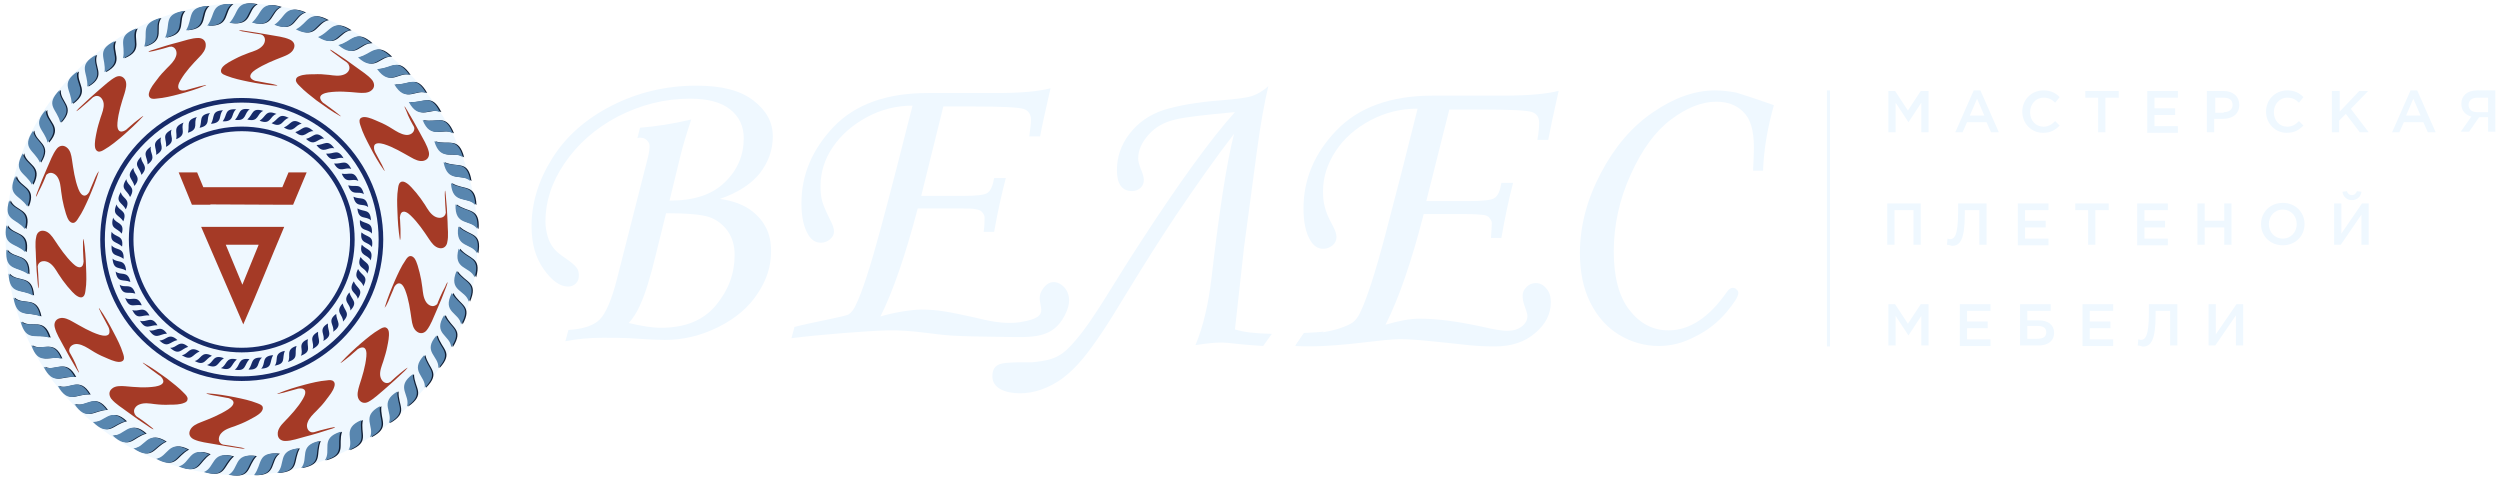 <?xml version="1.0" encoding="UTF-8"?> <svg xmlns="http://www.w3.org/2000/svg" width="391" height="75" viewBox="0 0 391 75" fill="none"> <circle cx="37.784" cy="37.427" r="36.9" fill="#EFF8FF"></circle> <path d="M99.694 21.607L100.101 19.978C102.612 19.775 105.259 19.367 108.11 18.689C107.363 20.928 106.82 22.761 106.481 24.118L104.716 31.38C108.585 31.38 111.435 30.43 113.403 28.462C115.371 26.561 116.321 24.254 116.321 21.607C116.321 19.775 115.643 18.282 114.217 17.128C112.792 15.974 110.688 15.431 107.906 15.431C103.97 15.431 100.237 16.381 96.64 18.214C93.043 20.114 90.329 22.557 88.293 25.543C86.257 28.529 85.306 31.583 85.306 34.637C85.306 35.452 85.442 36.198 85.646 36.945C85.849 37.691 86.189 38.302 86.664 38.913C86.935 39.252 87.478 39.727 88.361 40.338C89.378 41.017 89.989 41.56 90.193 41.899C90.464 42.238 90.532 42.646 90.532 43.121C90.532 43.596 90.396 44.003 90.057 44.342C89.718 44.682 89.311 44.817 88.835 44.817C87.614 44.817 86.325 43.935 85.035 42.103C83.746 40.27 83.135 38.099 83.135 35.384C83.135 31.719 84.221 28.19 86.392 24.729C88.564 21.268 91.686 18.553 95.69 16.517C99.694 14.481 104.105 13.395 108.924 13.395C112.86 13.395 115.778 14.142 117.814 15.703C119.85 17.264 120.868 19.096 120.868 21.336C120.868 23.439 120.19 25.34 118.832 27.104C117.475 28.801 115.371 30.158 112.589 31.108C114.489 31.38 115.982 31.923 117.136 32.669C118.222 33.416 119.104 34.298 119.715 35.452C120.325 36.538 120.597 37.827 120.597 39.252C120.597 41.628 119.918 43.799 118.493 45.903C117.136 48.007 115.1 49.772 112.385 51.129C109.67 52.486 106.888 53.165 103.97 53.165C103.155 53.165 101.323 53.097 98.54 52.893C97.183 52.825 95.826 52.825 94.333 52.825C92.093 52.825 90.125 53.029 88.428 53.368L88.903 51.604C91.211 51.468 92.84 50.925 93.79 49.975C94.74 49.025 95.69 46.853 96.504 43.596L101.323 24.661C101.527 23.847 101.594 23.236 101.594 22.829C101.594 22.489 101.459 22.218 101.187 21.946C100.916 21.675 100.576 21.539 100.169 21.539C100.169 21.471 99.966 21.539 99.694 21.607ZM104.173 33.348L102.544 39.931C101.73 43.324 100.916 45.971 100.101 47.736C99.626 48.821 99.016 49.772 98.337 50.518C100.305 50.993 102.002 51.265 103.359 51.265C107.159 51.265 110.01 50.111 111.978 47.736C113.946 45.36 114.896 42.781 114.896 39.863C114.896 38.438 114.557 37.216 113.81 36.13C113.064 35.112 112.114 34.366 110.96 33.959C109.738 33.551 107.499 33.348 104.173 33.348Z" fill="#EFF8FF"></path> <path d="M162.673 21.336H160.976C161.112 20.25 161.247 19.368 161.247 18.757C161.247 17.943 160.908 17.332 160.161 17.061C159.483 16.789 156.768 16.653 152.153 16.653H147.538L144.077 30.634H150.66C152.764 30.634 153.986 30.498 154.461 30.159C154.936 29.819 155.275 29.073 155.479 27.851H157.311C156.632 30.43 156.022 33.213 155.479 36.267H153.85C153.986 35.249 153.986 34.502 153.986 33.959C153.986 33.756 153.85 33.416 153.511 33.077C153.375 32.941 153.103 32.806 152.696 32.738C152.153 32.602 151.203 32.602 150.049 32.602H143.534C141.634 39.796 139.734 45.429 137.698 49.501C139.666 48.89 142.584 48.415 144.145 48.415C146.656 48.415 148.624 48.822 152.357 49.636C154.325 50.111 156.972 50.79 159.551 50.383C165.184 49.501 161.587 47.668 162.944 45.429C164.301 43.121 166.202 44.343 166.812 45.429C167.22 46.175 167.559 47.329 166.541 49.297C164.641 53.03 161.451 52.758 156.904 52.69C152.357 52.623 151.407 52.623 148.828 52.487C145.706 52.283 142.856 51.605 138.851 51.672C135.73 51.74 127.993 52.351 123.785 52.894L124.26 51.129C126.771 50.451 132.268 49.501 132.743 49.161C133.219 48.822 133.558 48.347 133.829 47.736C134.847 45.7 136.137 41.696 137.766 35.656C139.394 29.616 141.023 23.236 142.72 16.518C140.209 16.518 137.766 17.128 135.526 18.35C133.286 19.572 131.522 21.133 130.232 23.033C128.943 24.933 128.332 26.969 128.332 29.141C128.332 30.023 128.4 30.837 128.604 31.516C128.807 32.195 129.214 33.145 129.825 34.366C130.232 35.113 130.436 35.724 130.436 36.199C130.436 36.674 130.232 37.081 129.825 37.42C129.418 37.76 128.943 37.963 128.4 37.963C127.586 37.963 126.907 37.556 126.432 36.742C125.685 35.52 125.346 33.891 125.346 31.788C125.346 27.308 127.043 23.372 130.368 19.843C133.761 16.314 138.648 14.55 145.095 14.55H155.954C159.754 14.55 162.537 14.278 164.301 13.803C163.487 17.332 162.944 19.843 162.673 21.336Z" fill="#EFF8FF"></path> <path d="M198.914 52.214C195.996 52.146 194.638 51.943 193.145 51.535L194.57 38.641L196.606 23.439C197.149 19.367 197.76 16.041 198.371 13.462C197.489 14.277 196.606 14.752 195.792 15.023C194.978 15.295 193.349 15.498 190.838 15.702C187.173 15.973 184.255 16.516 182.015 17.195C179.776 17.942 178.011 19.163 176.654 20.928C175.296 22.692 174.686 24.593 174.686 26.628C174.686 28.8 175.5 29.886 177.061 29.886C177.604 29.886 178.079 29.682 178.418 29.343C178.758 29.004 178.893 28.597 178.893 28.122C178.893 27.782 178.758 27.171 178.418 26.425C178.147 25.746 178.011 25.203 178.011 24.796C178.011 23.507 178.554 22.285 179.64 21.063C180.726 19.842 182.083 19.095 183.848 18.688C185.544 18.281 188.666 17.942 193.145 17.534C189.413 21.674 184.39 28.597 178.147 38.234C173.939 44.681 171.157 49.771 168.442 52.961C166.27 55.607 165.049 56.286 161.791 56.625C160.705 56.761 160.026 56.557 157.312 56.761C155.819 56.897 155.208 57.508 155.208 58.865C155.208 60.697 157.176 61.512 159.551 61.512C161.655 61.512 163.963 60.765 166.134 59.204C168.578 57.372 170.274 55.064 172.378 51.943C174.482 48.889 178.079 42.441 183.915 33.687C187.037 29.072 190.023 24.796 193.009 20.928C191.856 25.407 190.702 32.94 189.48 43.459C189.005 47.531 188.191 51.06 186.969 53.978C188.666 53.707 190.023 53.571 191.041 53.571C191.516 53.571 192.331 53.639 193.417 53.775C195.317 53.978 196.674 54.046 197.557 54.114L198.914 52.214Z" fill="#EFF8FF"></path> <path d="M203.937 52.077L202.647 53.978C203.801 53.978 204.819 53.978 205.362 53.978L206.991 51.874C206.584 51.942 205.362 52.01 203.937 52.077Z" fill="#EFF8FF"></path> <path d="M240.176 44.273C239.633 44.273 239.158 44.477 238.751 44.884C238.344 45.291 238.14 45.699 238.14 46.242C238.14 46.717 238.208 47.192 238.411 47.735C238.683 48.481 238.887 49.092 238.887 49.431C238.887 50.042 238.615 50.585 238.004 51.06C237.394 51.535 236.647 51.739 235.697 51.739C234.95 51.739 233.661 51.535 231.625 51.06C227.824 50.246 224.703 49.839 222.056 49.839C220.495 49.839 218.73 50.178 216.694 50.789C218.798 46.649 220.766 40.88 222.667 33.483H229.317C230.539 33.483 231.489 33.551 232.032 33.618C232.439 33.686 232.711 33.822 232.846 33.958C233.118 34.297 233.322 34.569 233.322 34.84C233.322 35.383 233.254 36.197 233.186 37.215H234.815C235.358 34.093 235.968 31.175 236.647 28.596H234.815C234.611 29.886 234.272 30.632 233.729 30.972C233.254 31.311 231.964 31.447 229.792 31.447H223.074L226.671 17.127H231.421C236.172 17.127 238.887 17.263 239.633 17.534C240.38 17.806 240.719 18.349 240.719 19.231C240.719 19.91 240.651 20.724 240.447 21.878H242.144C242.416 20.385 242.959 17.806 243.773 14.209C241.941 14.684 239.09 14.955 235.222 14.955H224.092C217.509 14.955 212.487 16.788 209.025 20.385C205.564 23.982 203.868 28.053 203.868 32.6C203.868 34.704 204.207 36.401 204.953 37.623C205.429 38.437 206.107 38.912 206.922 38.912C207.532 38.912 208.007 38.708 208.415 38.369C208.822 38.03 209.025 37.555 209.025 37.08C209.025 36.605 208.822 35.994 208.415 35.247C207.736 34.026 207.329 33.008 207.193 32.329C206.989 31.65 206.922 30.836 206.922 29.886C206.922 27.714 207.6 25.61 208.89 23.642C210.179 21.674 212.012 20.045 214.319 18.824C216.626 17.602 219.07 16.991 221.716 16.991C220.02 23.846 218.323 30.429 216.694 36.605C215.066 42.78 213.708 46.92 212.69 48.956C212.419 49.567 212.012 50.11 211.536 50.449C211.061 50.789 208.55 52.146 203.868 52.214L202.578 54.114C208.143 54.453 215.133 53.232 217.78 53.096C220.223 52.892 223.752 53.367 228.435 53.843C230.539 54.114 232.304 54.182 233.729 54.182C236.375 54.182 238.479 53.503 240.108 52.078C241.737 50.721 242.551 49.092 242.551 47.26C242.551 46.377 242.348 45.699 241.873 45.156C241.398 44.545 240.855 44.273 240.176 44.273Z" fill="#EFF8FF"></path> <path d="M275.738 26.696H274.177C274.245 25.203 274.313 24.05 274.313 23.099C274.313 20.385 273.77 18.552 272.616 17.467C271.531 16.381 270.105 15.906 268.409 15.906C266.169 15.906 263.794 16.856 261.351 18.688C258.907 20.52 256.804 23.371 255.039 27.307C253.274 31.175 252.392 35.248 252.392 39.319C252.392 43.324 253.207 46.378 254.835 48.481C256.464 50.585 258.5 51.671 260.943 51.671C264.269 51.671 267.323 49.635 270.105 45.631C270.377 45.224 270.716 45.02 270.988 45.02C271.259 45.02 271.463 45.088 271.598 45.292C271.802 45.427 271.87 45.631 271.87 45.835C271.87 46.378 271.259 47.328 269.97 48.889C268.68 50.382 267.119 51.671 265.151 52.621C263.251 53.639 261.351 54.114 259.45 54.114C257.211 54.114 255.107 53.504 253.207 52.35C251.306 51.196 249.813 49.499 248.727 47.328C247.642 45.156 247.099 42.577 247.099 39.591C247.099 35.383 248.184 31.243 250.356 27.104C252.528 22.964 255.243 19.774 258.568 17.534C261.826 15.295 265.083 14.141 268.205 14.141C269.359 14.141 270.445 14.277 271.53 14.48C272.006 14.616 273.974 15.227 277.435 16.449C276.485 19.842 275.874 23.167 275.738 26.696Z" fill="#EFF8FF"></path> <path fill-rule="evenodd" clip-rule="evenodd" d="M71.874 35.434C71.345 38.85 73.895 37.936 74.809 39.62C75.434 36.252 73.51 36.973 71.874 35.434ZM71.97 38.898C71.056 42.218 73.702 41.592 74.472 43.373C75.386 40.101 73.365 40.63 71.97 38.898ZM71.585 42.41C70.286 45.586 72.981 45.297 73.51 47.173C74.857 44.046 72.836 44.287 71.585 42.41ZM70.912 45.826C69.324 48.906 72.066 48.858 72.355 50.734C73.991 47.751 71.922 47.799 70.912 45.826ZM69.709 49.291C67.88 52.225 70.623 52.37 70.815 54.294C72.644 51.456 70.575 51.359 69.709 49.291ZM68.458 52.466C66.197 55.064 68.891 55.642 68.746 57.566C71.056 55.064 69.035 54.631 68.458 52.466ZM66.533 55.545C64.176 58.095 66.822 58.769 66.629 60.645C69.035 58.24 67.014 57.71 66.533 55.545ZM64.753 58.528C61.962 60.549 64.416 61.752 63.839 63.58C66.678 61.608 64.801 60.742 64.753 58.528ZM62.347 61.223C59.413 63.003 61.722 64.398 61 66.178C63.983 64.494 62.203 63.436 62.347 61.223ZM36.607 71.375C33.287 70.46 33.912 73.107 32.132 73.829C35.356 74.839 34.923 72.818 36.607 71.375ZM32.95 71.038C29.774 69.739 30.063 72.433 28.187 72.962C31.314 74.261 31.073 72.241 32.95 71.038ZM29.582 70.316C26.551 68.728 26.551 71.423 24.674 71.76C27.609 73.395 27.609 71.327 29.582 70.316ZM26.07 69.065C23.135 67.237 22.99 69.979 21.066 70.124C23.905 72.048 24.049 69.979 26.07 69.065ZM22.942 67.814C20.344 65.553 19.767 68.199 17.842 68.103C20.344 70.412 20.777 68.392 22.942 67.814ZM19.863 65.89C17.361 63.532 16.639 66.178 14.763 65.986C17.169 68.392 17.65 66.371 19.863 65.89ZM40.167 71.327C36.751 70.797 37.665 73.347 35.981 74.261C39.349 74.887 38.627 72.914 40.167 71.327ZM59.653 63.532C56.622 65.168 58.883 66.66 58.113 68.392C61.096 66.852 59.413 65.745 59.653 63.532ZM56.766 65.697C53.591 67.044 55.708 68.728 54.745 70.412C57.921 69.162 56.285 67.862 56.766 65.697ZM53.495 67.526C50.223 68.536 52.147 70.46 51.041 72C54.312 71.086 52.821 69.643 53.495 67.526ZM50.175 68.969C46.807 69.643 48.539 71.76 47.288 73.203C50.656 72.578 49.309 71.038 50.175 68.969ZM46.903 70.124C43.487 70.412 44.93 72.674 43.535 73.973C46.951 73.78 45.796 72.048 46.903 70.124ZM39.926 74.31C43.391 74.454 42.188 72 43.776 70.942C40.408 70.653 41.274 72.529 39.926 74.31ZM16.88 64.109C14.859 61.319 13.704 63.773 11.828 63.195C13.753 65.986 14.667 64.158 16.88 64.109ZM14.186 61.704C12.405 58.721 11.01 61.078 9.23 60.357C10.914 63.292 11.972 61.511 14.186 61.704ZM11.924 58.961C10.288 55.93 8.797 58.192 7.065 57.374C8.556 60.405 9.711 58.721 11.924 58.961ZM9.759 56.075C8.46 52.899 6.728 55.016 5.092 54.006C6.295 57.181 7.594 55.593 9.759 56.075ZM7.931 52.803C6.92 49.483 4.996 51.456 3.456 50.301C4.37 53.573 5.814 52.081 7.931 52.803ZM6.487 49.483C5.814 46.115 3.745 47.847 2.301 46.548C2.879 49.916 4.467 48.617 6.487 49.483ZM5.333 46.211C5.092 42.795 2.783 44.239 1.532 42.795C1.724 46.211 3.456 45.105 5.333 46.211ZM4.611 42.891C4.755 39.427 2.301 40.63 1.195 39.042C1.002 42.458 2.831 41.592 4.611 42.891ZM36.125 3.582C39.541 4.112 38.627 1.562 40.311 0.648C36.943 0.022 37.665 1.947 36.125 3.582ZM39.59 3.534C42.91 4.449 42.284 1.802 44.064 1.081C40.841 0.07 41.322 2.091 39.59 3.534ZM43.102 3.871C46.277 5.17 45.989 2.476 47.865 1.947C44.738 0.599 44.978 2.668 43.102 3.871ZM46.518 4.593C49.549 6.181 49.549 3.486 51.426 3.149C48.443 1.514 48.491 3.582 46.518 4.593ZM49.982 5.796C52.917 7.624 53.062 4.882 54.986 4.737C52.147 2.861 52.003 4.93 49.982 5.796ZM53.158 7.047C55.756 9.308 56.333 6.662 58.258 6.758C55.708 4.497 55.275 6.517 53.158 7.047ZM56.237 8.971C58.739 11.329 59.461 8.683 61.337 8.875C58.931 6.517 58.402 8.49 56.237 8.971ZM59.172 10.8C61.193 13.59 62.347 11.136 64.224 11.714C62.299 8.875 61.385 10.751 59.172 10.8ZM61.866 13.205C63.647 16.188 65.042 13.831 66.822 14.552C65.138 11.569 64.079 13.35 61.866 13.205ZM64.176 15.948C65.812 18.979 67.303 16.718 69.035 17.535C67.496 14.456 66.341 16.188 64.176 15.948ZM66.293 18.786C67.592 21.962 69.324 19.845 71.008 20.855C69.757 17.68 68.458 19.268 66.293 18.786ZM68.121 22.106C69.132 25.426 71.056 23.453 72.596 24.608C71.73 21.288 70.238 22.78 68.121 22.106ZM69.564 25.378C70.238 28.746 72.307 27.014 73.75 28.313C73.221 24.945 71.633 26.292 69.564 25.378ZM70.719 28.65C70.96 32.066 73.269 30.622 74.52 32.066C74.376 28.698 72.644 29.805 70.719 28.65ZM71.441 31.97C71.297 35.434 73.75 34.231 74.857 35.819C75.098 32.403 73.221 33.317 71.441 31.97ZM4.178 39.427C4.707 36.011 2.157 36.925 1.243 35.241C0.618 38.561 2.542 37.888 4.178 39.427ZM4.13 35.819C5.044 32.499 2.398 33.124 1.676 31.344C0.666 34.568 2.686 34.087 4.13 35.819ZM4.515 32.306C5.814 29.131 3.119 29.419 2.638 27.543C1.243 30.671 3.264 30.43 4.515 32.306ZM5.236 28.89C6.824 25.859 4.13 25.859 3.793 23.983C2.109 26.966 4.178 26.918 5.236 28.89ZM6.439 25.426C8.268 22.491 5.573 22.347 5.381 20.422C3.504 23.261 5.573 23.405 6.439 25.426ZM7.69 22.299C9.952 19.701 7.305 19.123 7.402 17.199C5.14 19.701 7.161 20.134 7.69 22.299ZM9.615 19.171C11.972 16.669 9.326 15.948 9.519 14.071C7.161 16.525 9.182 17.006 9.615 19.171ZM11.443 16.236C14.234 14.216 11.828 13.061 12.357 11.184C9.567 13.109 11.395 14.023 11.443 16.236ZM13.849 13.542C16.832 11.81 14.474 10.367 15.196 8.586C12.261 10.27 13.993 11.329 13.849 13.542ZM16.591 11.281C19.622 9.645 17.361 8.153 18.179 6.421C15.148 7.913 16.832 9.067 16.591 11.281ZM19.478 9.116C22.654 7.816 20.585 6.084 21.547 4.449C18.372 5.651 19.959 6.95 19.478 9.116ZM22.75 7.287C26.07 6.277 24.097 4.352 25.252 2.813C21.98 3.727 23.471 5.17 22.75 7.287ZM26.07 5.892C29.438 5.218 27.706 3.149 29.005 1.706C25.637 2.235 26.936 3.823 26.07 5.892ZM29.341 4.737C32.758 4.497 31.314 2.187 32.758 0.936C29.341 1.081 30.448 2.813 29.341 4.737ZM32.661 4.016C36.125 4.16 34.923 1.706 36.51 0.648C33.094 0.407 34.008 2.235 32.661 4.016Z" fill="#101E34"></path> <path d="M71.682 35.434C71.152 38.85 73.702 37.936 74.617 39.62C75.242 36.252 73.269 36.973 71.682 35.434ZM71.73 38.898C70.816 42.218 73.462 41.592 74.232 43.373C75.194 40.149 73.173 40.63 71.73 38.898ZM71.393 42.41C70.094 45.586 72.788 45.297 73.317 47.173C74.665 44.046 72.596 44.287 71.393 42.41ZM70.671 45.826C69.084 48.906 71.826 48.858 72.115 50.734C73.799 47.751 71.73 47.799 70.671 45.826ZM69.468 49.291C67.64 52.225 70.382 52.37 70.575 54.294C72.451 51.456 70.382 51.359 69.468 49.291ZM68.266 52.466C66.004 55.064 68.699 55.642 68.554 57.566C70.816 55.064 68.795 54.631 68.266 52.466ZM66.341 55.545C63.983 58.095 66.63 58.769 66.437 60.645C68.795 58.24 66.822 57.71 66.341 55.545ZM64.561 58.528C61.77 60.549 64.224 61.752 63.647 63.58C66.437 61.608 64.609 60.742 64.561 58.528ZM62.155 61.223C59.22 63.003 61.53 64.398 60.808 66.178C63.791 64.494 62.011 63.436 62.155 61.223ZM36.366 71.375C33.046 70.46 33.672 73.107 31.892 73.829C35.163 74.839 34.682 72.818 36.366 71.375ZM32.709 71.038C29.534 69.739 29.823 72.433 27.946 72.962C31.122 74.261 30.881 72.241 32.709 71.038ZM29.341 70.316C26.31 68.728 26.31 71.423 24.434 71.76C27.417 73.395 27.369 71.327 29.341 70.316ZM25.877 69.065C22.942 67.237 22.798 69.979 20.873 70.124C23.712 72.048 23.808 69.979 25.877 69.065ZM22.702 67.814C20.104 65.553 19.526 68.199 17.602 68.103C20.104 70.412 20.537 68.392 22.702 67.814ZM19.623 65.89C17.121 63.532 16.399 66.178 14.523 65.986C16.928 68.392 17.457 66.371 19.623 65.89ZM39.927 71.327C36.511 70.797 37.425 73.347 35.741 74.261C39.109 74.887 38.435 72.914 39.927 71.327ZM59.413 63.532C56.381 65.168 58.643 66.66 57.873 68.392C60.904 66.852 59.172 65.745 59.413 63.532ZM56.526 65.697C53.35 67.044 55.467 68.728 54.505 70.412C57.681 69.162 56.093 67.862 56.526 65.697ZM53.254 67.526C49.982 68.536 51.907 70.46 50.8 72C54.072 71.086 52.581 69.643 53.254 67.526ZM49.982 68.969C46.614 69.643 48.346 71.76 47.096 73.203C50.415 72.578 49.116 71.038 49.982 68.969ZM46.711 70.124C43.294 70.412 44.738 72.674 43.343 73.973C46.711 73.78 45.604 72.048 46.711 70.124ZM39.734 74.31C43.198 74.454 41.995 72 43.583 70.942C40.167 70.653 41.081 72.529 39.734 74.31ZM16.688 64.109C14.667 61.319 13.512 63.773 11.636 63.195C13.56 65.986 14.426 64.158 16.688 64.109ZM13.993 61.704C12.213 58.721 10.818 61.078 9.038 60.357C10.722 63.292 11.78 61.559 13.993 61.704ZM11.684 58.961C10.048 55.93 8.556 58.192 6.824 57.374C8.364 60.405 9.471 58.721 11.684 58.961ZM9.567 56.075C8.268 52.899 6.536 55.016 4.9 54.006C6.054 57.229 7.354 55.593 9.567 56.075ZM7.69 52.803C6.68 49.483 4.755 51.456 3.216 50.301C4.13 53.573 5.573 52.129 7.69 52.803ZM6.295 49.483C5.621 46.115 3.553 47.847 2.109 46.548C2.638 49.916 4.226 48.617 6.295 49.483ZM5.14 46.211C4.9 42.795 2.59 44.239 1.339 42.795C1.484 46.211 3.216 45.105 5.14 46.211ZM4.419 42.891C4.563 39.427 2.109 40.63 1.003 39.042C0.762 42.458 2.638 41.592 4.419 42.891ZM35.885 3.582C39.301 4.112 38.387 1.562 40.071 0.648C36.751 0.022 37.425 1.947 35.885 3.582ZM39.397 3.534C42.717 4.449 42.092 1.802 43.872 1.081C40.6 0.07 41.081 2.091 39.397 3.534ZM42.91 3.871C46.085 5.17 45.796 2.476 47.673 1.947C44.497 0.599 44.738 2.668 42.91 3.871ZM46.278 4.593C49.309 6.181 49.309 3.486 51.185 3.149C48.202 1.514 48.25 3.582 46.278 4.593ZM49.742 5.796C52.677 7.624 52.821 4.882 54.746 4.737C51.907 2.861 51.811 4.93 49.742 5.796ZM52.917 7.047C55.515 9.308 56.093 6.662 58.017 6.758C55.515 4.497 55.082 6.517 52.917 7.047ZM55.996 8.971C58.498 11.329 59.22 8.683 61.097 8.875C58.691 6.517 58.162 8.49 55.996 8.971ZM58.98 10.8C61 13.59 62.155 11.136 64.031 11.714C62.059 8.875 61.193 10.751 58.98 10.8ZM61.674 13.205C63.454 16.188 64.85 13.831 66.63 14.552C64.946 11.569 63.887 13.35 61.674 13.205ZM63.935 15.948C65.571 18.979 67.063 16.718 68.795 17.535C67.303 14.456 66.148 16.188 63.935 15.948ZM66.1 18.786C67.4 21.962 69.132 19.845 70.816 20.855C69.565 17.68 68.266 19.268 66.1 18.786ZM67.929 22.106C68.939 25.426 70.864 23.453 72.403 24.608C71.489 21.288 70.046 22.78 67.929 22.106ZM69.372 25.378C70.046 28.746 72.115 27.014 73.558 28.313C72.981 24.945 71.393 26.292 69.372 25.378ZM70.527 28.65C70.767 32.066 73.077 30.622 74.328 32.066C74.135 28.698 72.403 29.805 70.527 28.65ZM71.249 31.97C71.104 35.434 73.558 34.231 74.665 35.819C74.857 32.403 73.029 33.317 71.249 31.97ZM3.937 39.427C4.467 36.011 1.917 36.925 1.003 35.241C0.377 38.561 2.35 37.888 3.937 39.427ZM3.889 35.819C4.804 32.499 2.157 33.124 1.436 31.344C0.473 34.568 2.494 34.087 3.889 35.819ZM4.274 32.306C5.573 29.131 2.879 29.419 2.398 27.543C1.003 30.671 3.071 30.43 4.274 32.306ZM4.996 28.89C6.584 25.859 3.889 25.859 3.553 23.983C1.917 26.966 3.986 26.918 4.996 28.89ZM6.247 25.426C8.075 22.491 5.381 22.347 5.188 20.422C3.264 23.261 5.333 23.405 6.247 25.426ZM7.45 22.299C9.711 19.701 7.065 19.123 7.161 17.199C4.9 19.701 6.921 20.134 7.45 22.299ZM9.422 19.171C11.78 16.669 9.134 15.948 9.326 14.071C6.921 16.525 8.941 17.006 9.422 19.171ZM11.203 16.236C13.993 14.216 11.588 13.061 12.117 11.184C9.326 13.109 11.203 14.023 11.203 16.236ZM13.656 13.542C16.64 11.81 14.282 10.367 15.004 8.586C12.021 10.27 13.801 11.329 13.656 13.542ZM16.351 11.281C19.382 9.645 17.121 8.153 17.939 6.421C14.907 7.913 16.64 9.067 16.351 11.281ZM19.238 9.116C22.413 7.816 20.344 6.084 21.307 4.449C18.131 5.651 19.719 6.95 19.238 9.116ZM22.558 7.287C25.877 6.277 23.905 4.352 25.059 2.813C21.788 3.727 23.231 5.17 22.558 7.287ZM25.829 5.892C29.197 5.218 27.465 3.149 28.764 1.706C25.444 2.235 26.743 3.823 25.829 5.892ZM29.101 4.737C32.517 4.497 31.074 2.187 32.517 0.936C29.149 1.081 30.256 2.813 29.101 4.737ZM32.421 4.016C35.885 4.16 34.682 1.706 36.27 0.648C32.854 0.407 33.768 2.235 32.421 4.016Z" fill="#5886AF"></path> <path fill-rule="evenodd" clip-rule="evenodd" d="M39.014 56.171C37.137 55.882 37.618 57.278 36.704 57.807C38.532 58.144 38.147 57.085 39.014 56.171ZM56.527 36.348C56.238 38.224 57.633 37.743 58.163 38.657C58.499 36.781 57.441 37.166 56.527 36.348ZM56.575 38.273C56.094 40.101 57.537 39.764 57.97 40.726C58.499 38.946 57.393 39.187 56.575 38.273ZM56.383 40.197C55.661 41.977 57.152 41.785 57.441 42.795C58.211 41.111 57.056 41.208 56.383 40.197ZM55.998 42.074C55.132 43.758 56.623 43.758 56.816 44.768C57.73 43.132 56.575 43.18 55.998 42.074ZM55.324 43.998C54.314 45.634 55.805 45.73 55.95 46.741C56.96 45.201 55.805 45.153 55.324 43.998ZM54.65 45.73C53.4 47.174 54.891 47.51 54.795 48.569C56.094 47.174 54.939 46.933 54.65 45.73ZM53.592 47.462C52.293 48.858 53.736 49.242 53.64 50.301C54.939 48.954 53.833 48.665 53.592 47.462ZM52.581 49.098C51.042 50.205 52.389 50.878 52.1 51.889C53.64 50.83 52.63 50.349 52.581 49.098ZM51.282 50.59C49.647 51.552 50.946 52.322 50.561 53.332C52.197 52.418 51.186 51.841 51.282 50.59ZM49.743 51.889C48.059 52.803 49.31 53.621 48.877 54.583C50.561 53.717 49.647 53.092 49.743 51.889ZM48.155 53.044C46.375 53.765 47.578 54.727 47.048 55.642C48.829 54.968 47.914 54.246 48.155 53.044ZM46.375 54.102C44.547 54.679 45.605 55.738 45.028 56.604C46.808 56.075 45.99 55.257 46.375 54.102ZM44.547 54.872C42.67 55.257 43.632 56.411 42.959 57.181C44.787 56.893 44.065 56.027 44.547 54.872ZM42.718 55.545C40.794 55.69 41.612 56.941 40.842 57.662C42.718 57.566 42.093 56.604 42.718 55.545ZM38.869 57.807C40.794 57.903 40.12 56.556 40.986 55.93C39.11 55.834 39.639 56.844 38.869 57.807ZM37.041 56.219C35.212 55.738 35.549 57.181 34.539 57.566C36.367 58.144 36.078 56.989 37.041 56.219ZM35.02 56.026C33.24 55.305 33.432 56.796 32.374 57.085C34.106 57.807 33.962 56.7 35.02 56.026ZM33.144 55.642C31.46 54.776 31.46 56.267 30.449 56.46C32.037 57.326 32.037 56.171 33.144 55.642ZM31.219 54.968C29.583 53.958 29.487 55.449 28.428 55.545C30.016 56.556 30.064 55.449 31.219 54.968ZM29.439 54.246C27.995 52.995 27.659 54.487 26.6 54.391C28.044 55.69 28.284 54.583 29.439 54.246ZM27.755 53.188C26.36 51.889 25.975 53.332 24.916 53.236C26.263 54.535 26.552 53.428 27.755 53.188ZM26.119 52.177C25.012 50.638 24.339 51.985 23.328 51.648C24.387 53.236 24.916 52.226 26.119 52.177ZM24.628 50.878C23.665 49.242 22.895 50.542 21.885 50.157C22.847 51.744 23.425 50.782 24.628 50.878ZM23.377 49.339C22.462 47.655 21.644 48.906 20.682 48.473C21.5 50.157 22.125 49.194 23.377 49.339ZM22.174 47.751C21.452 45.971 20.49 47.174 19.576 46.596C20.249 48.377 20.971 47.51 22.174 47.751ZM21.163 45.923C20.586 44.094 19.527 45.153 18.709 44.527C19.191 46.356 20.009 45.538 21.163 45.923ZM20.393 44.094C20.009 42.218 18.854 43.18 18.084 42.459C18.373 44.335 19.239 43.613 20.393 44.094ZM19.72 42.314C19.576 40.39 18.325 41.208 17.603 40.438C17.747 42.314 18.661 41.689 19.72 42.314ZM19.335 40.486C19.431 38.561 18.084 39.235 17.459 38.369C17.314 40.245 18.373 39.716 19.335 40.486ZM19.094 38.561C19.383 36.685 17.988 37.166 17.459 36.252C17.122 38.08 18.18 37.695 19.094 38.561ZM19.046 36.541C19.576 34.712 18.084 35.049 17.699 34.039C17.17 35.867 18.276 35.578 19.046 36.541ZM19.287 34.616C20.009 32.836 18.517 33.028 18.228 31.97C17.459 33.702 18.613 33.557 19.287 34.616ZM19.672 32.739C20.538 31.055 19.046 31.055 18.902 30.045C17.94 31.633 19.094 31.633 19.672 32.739ZM20.345 30.815C21.356 29.179 19.864 29.083 19.768 28.024C18.709 29.612 19.864 29.66 20.345 30.815ZM21.019 29.083C22.27 27.64 20.826 27.303 20.875 26.244C19.624 27.64 20.73 27.88 21.019 29.083ZM22.125 27.351C23.425 25.956 21.981 25.571 22.077 24.512C20.73 25.859 21.837 26.148 22.125 27.351ZM23.088 25.715C24.628 24.608 23.28 23.935 23.617 22.924C22.077 23.983 23.088 24.512 23.088 25.715ZM24.435 24.223C26.071 23.261 24.772 22.491 25.205 21.481C23.569 22.443 24.531 23.02 24.435 24.223ZM25.975 22.972C27.659 22.058 26.408 21.24 26.841 20.278C25.157 21.144 26.119 21.77 25.975 22.972ZM27.562 21.77C29.343 21.048 28.14 20.086 28.717 19.171C26.937 19.893 27.803 20.615 27.562 21.77ZM29.391 20.759C31.219 20.23 30.16 19.172 30.786 18.305C28.958 18.787 29.727 19.605 29.391 20.759ZM31.219 19.989C33.096 19.605 32.133 18.45 32.855 17.68C30.979 17.969 31.7 18.883 31.219 19.989ZM32.999 19.364C34.924 19.22 34.106 17.969 34.876 17.247C32.999 17.343 33.625 18.305 32.999 19.364ZM34.828 18.979C36.752 19.075 36.078 17.728 36.945 17.103C35.068 16.958 35.597 17.969 34.828 18.979ZM36.752 18.738C38.629 19.027 38.147 17.632 39.062 17.103C37.233 16.766 37.618 17.824 36.752 18.738ZM38.677 18.69C40.505 19.171 40.168 17.728 41.179 17.343C39.35 16.766 39.639 17.872 38.677 18.69ZM40.601 18.883C42.381 19.605 42.189 18.113 43.248 17.824C41.515 17.103 41.66 18.209 40.601 18.883ZM42.478 19.268C44.162 20.134 44.162 18.642 45.172 18.45C43.584 17.584 43.584 18.69 42.478 19.268ZM44.402 19.941C46.038 20.952 46.134 19.46 47.193 19.364C45.605 18.305 45.557 19.46 44.402 19.941ZM46.182 20.663C47.626 21.914 47.963 20.422 49.021 20.519C47.626 19.22 47.337 20.326 46.182 20.663ZM47.866 21.721C49.262 23.02 49.647 21.577 50.705 21.673C49.358 20.326 49.069 21.433 47.866 21.721ZM49.502 22.684C50.609 24.223 51.282 22.876 52.293 23.213C51.234 21.673 50.753 22.684 49.502 22.684ZM50.994 24.031C51.956 25.667 52.726 24.368 53.736 24.753C52.822 23.165 52.245 24.127 50.994 24.031ZM52.245 25.571C53.159 27.255 53.977 26.004 54.939 26.437C54.121 24.753 53.496 25.715 52.245 25.571ZM53.448 27.158C54.169 28.939 55.132 27.736 56.046 28.313C55.372 26.533 54.65 27.399 53.448 27.158ZM54.458 28.987C55.035 30.815 56.094 29.756 56.912 30.382C56.431 28.506 55.661 29.323 54.458 28.987ZM55.276 30.767C55.661 32.643 56.816 31.681 57.585 32.403C57.249 30.526 56.383 31.296 55.276 30.767ZM55.901 32.595C56.046 34.52 57.297 33.702 58.018 34.472C57.922 32.595 56.96 33.221 55.901 32.595ZM56.286 34.423C56.19 36.348 57.537 35.675 58.163 36.541C58.307 34.664 57.297 35.145 56.286 34.423Z" fill="#172B69"></path> <path fill-rule="evenodd" clip-rule="evenodd" d="M43.054 32.017L32.902 31.969V32.017H30.015L27.946 26.966H30.833L31.795 29.275H44.161L45.123 26.966H47.962L45.845 32.017H43.054ZM44.449 35.482C42.236 40.678 40.312 45.634 38.05 50.734L31.459 35.482C35.789 35.482 40.119 35.482 44.449 35.482ZM37.906 44.527L40.456 38.272H35.308L37.906 44.527Z" fill="#A53A26"></path> <path d="M37.81 55.113C28.091 55.113 20.152 47.222 20.152 37.455C20.152 27.688 28.043 19.797 37.81 19.797C47.577 19.797 55.468 27.688 55.468 37.455C55.468 47.222 47.529 55.113 37.81 55.113ZM37.81 20.519C28.476 20.519 20.874 28.121 20.874 37.455C20.874 46.789 28.476 54.391 37.81 54.391C47.144 54.391 54.746 46.789 54.746 37.455C54.746 28.121 47.144 20.519 37.81 20.519Z" fill="#172B69"></path> <path d="M37.808 59.586C25.587 59.586 15.676 49.675 15.676 37.454C15.676 25.233 25.587 15.322 37.808 15.322C50.029 15.322 59.94 25.233 59.94 37.454C59.94 49.675 50.029 59.586 37.808 59.586ZM37.808 16.043C26.02 16.043 16.398 25.666 16.398 37.454C16.398 49.242 26.02 58.864 37.808 58.864C49.596 58.864 59.219 49.242 59.219 37.454C59.219 25.666 49.596 16.043 37.808 16.043Z" fill="#172B69"></path> <path d="M48.539 67.766C48.346 67.862 48.346 67.862 48.539 67.766C48.25 67.862 48.298 67.862 48.539 67.766C47.865 67.958 49.357 67.525 48.731 67.717C48.972 67.669 49.02 67.669 48.78 67.717C49.213 67.621 49.309 67.621 49.164 67.621C49.02 67.573 48.876 67.621 48.78 67.621C48.058 67.477 47.865 66.659 48.106 66.082C48.346 65.36 48.972 64.782 49.501 64.253C50.079 63.676 50.608 63.099 51.089 62.425C51.522 61.848 52.099 61.174 52.292 60.452C52.388 60.164 52.388 59.827 52.148 59.634C51.907 59.394 51.474 59.442 51.137 59.49C49.934 59.586 48.78 59.875 47.673 60.164C46.23 60.548 44.786 60.981 43.439 61.559C43.15 61.703 43.824 61.559 43.679 61.559C44.161 61.463 44.594 61.366 45.027 61.222C45.941 60.981 46.903 60.741 47.769 60.356C47.865 60.308 47.962 60.308 48.01 60.26C47.288 60.5 46.566 60.693 45.797 60.885C45.797 60.885 46.133 60.837 46.23 60.837C46.566 60.789 46.999 60.693 47.336 60.789C48.058 61.03 47.673 61.896 47.384 62.377C46.566 63.772 45.508 64.879 44.401 66.034C43.92 66.515 43.391 67.188 43.439 67.91C43.439 68.584 43.968 68.968 44.594 68.968C45.652 68.968 46.759 68.535 47.721 68.295C49.068 67.958 50.415 67.525 51.763 67.092C51.666 67.14 52.436 66.9 52.388 66.803C52.388 66.755 51.618 66.948 51.715 66.9C50.656 67.14 49.597 67.429 48.539 67.766Z" fill="#A53A26"></path> <path d="M34.346 69.453C34.153 69.405 34.105 69.405 34.297 69.453C34.057 69.405 34.057 69.405 34.346 69.453C33.672 69.357 35.212 69.597 34.538 69.501C34.827 69.549 34.827 69.549 34.586 69.501C34.971 69.597 35.115 69.645 34.971 69.597C34.875 69.501 34.73 69.501 34.586 69.405C34.009 68.972 34.201 68.154 34.634 67.721C35.163 67.144 35.981 66.903 36.703 66.662C37.473 66.374 38.195 66.085 38.916 65.7C39.542 65.363 40.36 64.978 40.841 64.449C41.033 64.209 41.178 63.92 41.081 63.631C40.937 63.294 40.552 63.198 40.215 63.054C39.109 62.621 37.954 62.38 36.799 62.14C35.356 61.851 33.864 61.61 32.373 61.514C32.036 61.514 32.758 61.707 32.613 61.658C33.046 61.803 33.528 61.851 34.009 61.947C34.971 62.14 35.933 62.332 36.847 62.38C36.944 62.38 37.04 62.38 37.136 62.38C36.366 62.284 35.596 62.14 34.875 61.995C34.875 61.995 35.212 62.092 35.308 62.14C35.645 62.236 36.078 62.332 36.318 62.573C36.895 63.102 36.126 63.727 35.693 64.016C34.346 64.882 32.902 65.46 31.411 66.037C30.785 66.277 30.015 66.614 29.727 67.288C29.438 67.913 29.727 68.442 30.352 68.731C31.314 69.164 32.469 69.26 33.48 69.453C34.875 69.694 36.222 69.934 37.617 70.126C37.521 70.126 38.291 70.223 38.291 70.175C38.291 70.126 37.521 69.934 37.617 69.982C36.511 69.79 35.452 69.597 34.346 69.453Z" fill="#A53A26"></path> <path d="M20.778 64.736C20.586 64.64 20.634 64.64 20.778 64.736C20.538 64.592 20.586 64.592 20.778 64.736C20.201 64.351 21.452 65.265 20.922 64.832C21.115 64.977 21.163 65.025 20.971 64.832C21.307 65.121 21.404 65.169 21.307 65.073C21.259 64.977 21.115 64.88 21.067 64.736C20.73 64.062 21.259 63.437 21.837 63.245C22.558 62.956 23.424 63.1 24.146 63.197C24.964 63.293 25.734 63.341 26.552 63.293C27.273 63.293 28.14 63.293 28.813 63.004C29.102 62.908 29.342 62.715 29.342 62.379C29.342 62.042 29.054 61.753 28.813 61.513C27.995 60.646 27.033 59.925 26.119 59.203C24.916 58.337 23.713 57.471 22.414 56.749C22.125 56.605 22.655 57.038 22.558 56.942C22.895 57.23 23.28 57.519 23.665 57.808C24.435 58.385 25.205 58.962 26.071 59.444C26.167 59.492 26.215 59.54 26.311 59.588C25.686 59.155 25.06 58.722 24.435 58.241C24.435 58.241 24.675 58.481 24.772 58.529C25.012 58.77 25.397 59.059 25.493 59.395C25.782 60.117 24.82 60.358 24.29 60.454C22.703 60.695 21.163 60.55 19.575 60.406C18.902 60.358 18.036 60.31 17.506 60.791C16.977 61.224 17.025 61.849 17.41 62.379C18.084 63.197 19.094 63.774 19.912 64.399C21.019 65.217 22.173 66.035 23.376 66.805C23.28 66.757 23.954 67.19 24.002 67.142C24.05 67.094 23.424 66.613 23.473 66.661C22.655 65.987 21.74 65.362 20.778 64.736Z" fill="#A53A26"></path> <path d="M10.625 54.682C10.529 54.489 10.529 54.489 10.625 54.682C10.48 54.441 10.48 54.441 10.625 54.682C10.288 54.104 11.01 55.451 10.721 54.826C10.865 55.066 10.865 55.066 10.721 54.874C10.865 55.259 10.962 55.403 10.914 55.211C10.914 55.067 10.817 54.97 10.817 54.826C10.817 54.104 11.539 53.719 12.164 53.816C12.934 53.912 13.656 54.393 14.281 54.778C14.955 55.211 15.677 55.596 16.398 55.885C17.072 56.173 17.842 56.558 18.564 56.606C18.852 56.606 19.189 56.558 19.333 56.269C19.478 55.981 19.333 55.548 19.237 55.259C18.9 54.152 18.323 53.046 17.794 52.035C17.12 50.736 16.398 49.437 15.532 48.234C15.34 47.994 15.629 48.619 15.581 48.475C15.773 48.908 15.965 49.341 16.206 49.726C16.639 50.592 17.12 51.458 17.649 52.228C17.698 52.324 17.746 52.372 17.794 52.468C17.409 51.795 17.024 51.121 16.687 50.448C16.687 50.448 16.831 50.784 16.831 50.833C16.976 51.169 17.168 51.554 17.12 51.939C17.072 52.709 16.11 52.517 15.581 52.372C14.041 51.891 12.742 51.073 11.347 50.303C10.769 49.967 9.999 49.582 9.326 49.774C8.652 49.967 8.412 50.544 8.556 51.169C8.796 52.18 9.422 53.142 9.903 54.056C10.577 55.307 11.25 56.51 11.972 57.713C11.924 57.617 12.309 58.29 12.357 58.29C12.405 58.242 12.068 57.569 12.116 57.665C11.731 56.606 11.202 55.596 10.625 54.682Z" fill="#A53A26"></path> <path d="M5.862 41.161C5.862 40.969 5.862 40.921 5.862 41.113C5.814 40.873 5.814 40.873 5.862 41.161C5.814 40.488 5.91 42.027 5.862 41.354C5.862 41.642 5.862 41.642 5.862 41.402C5.862 41.835 5.862 41.979 5.862 41.787C5.91 41.691 5.91 41.498 5.958 41.402C6.247 40.728 7.065 40.728 7.642 41.065C8.316 41.45 8.749 42.22 9.134 42.845C9.567 43.519 10.048 44.193 10.529 44.77C11.01 45.299 11.54 46.021 12.165 46.358C12.406 46.502 12.742 46.598 12.983 46.406C13.272 46.213 13.32 45.78 13.368 45.444C13.56 44.289 13.512 43.086 13.464 41.883C13.416 40.392 13.32 38.9 13.079 37.457C13.031 37.12 12.983 37.842 12.983 37.697C12.983 38.178 12.983 38.659 12.983 39.093C13.031 40.055 13.031 41.017 13.224 41.979C13.224 42.075 13.272 42.172 13.272 42.268C13.176 41.498 13.176 40.728 13.176 39.959C13.176 39.959 13.176 40.295 13.127 40.392C13.079 40.728 13.079 41.209 12.935 41.498C12.55 42.172 11.78 41.594 11.395 41.209C10.241 40.103 9.375 38.804 8.509 37.505C8.124 36.927 7.642 36.254 6.921 36.109C6.247 35.965 5.766 36.398 5.67 37.024C5.429 38.034 5.622 39.189 5.622 40.247C5.67 41.642 5.766 43.038 5.91 44.433C5.91 44.337 5.958 45.107 6.007 45.107C6.055 45.107 6.055 44.337 6.055 44.433C6.007 43.375 5.958 42.268 5.862 41.161Z" fill="#A53A26"></path> <path d="M7.402 26.917C7.498 26.724 7.498 26.724 7.402 26.917C7.498 26.676 7.498 26.676 7.402 26.917C7.642 26.291 7.065 27.686 7.306 27.109C7.209 27.35 7.209 27.35 7.306 27.157C7.113 27.542 7.065 27.638 7.113 27.542C7.209 27.446 7.258 27.302 7.354 27.253C7.931 26.772 8.653 27.157 8.99 27.686C9.423 28.36 9.471 29.178 9.567 29.948C9.663 30.766 9.808 31.536 10 32.305C10.192 32.979 10.385 33.893 10.77 34.471C10.962 34.711 11.203 34.904 11.492 34.855C11.828 34.807 12.069 34.422 12.213 34.182C12.887 33.22 13.368 32.113 13.849 31.055C14.427 29.707 15.004 28.312 15.437 26.869C15.533 26.58 15.196 27.205 15.244 27.061C15.004 27.494 14.811 27.927 14.667 28.312C14.282 29.178 13.897 30.092 13.608 31.006C13.56 31.103 13.56 31.199 13.512 31.295C13.753 30.573 14.09 29.852 14.426 29.178C14.426 29.178 14.282 29.467 14.234 29.563C14.041 29.852 13.849 30.285 13.56 30.477C12.887 30.91 12.454 30.044 12.261 29.563C11.684 28.071 11.492 26.532 11.251 24.944C11.155 24.27 11.01 23.453 10.385 23.02C9.856 22.635 9.23 22.779 8.845 23.308C8.22 24.126 7.835 25.233 7.402 26.195C6.824 27.494 6.295 28.793 5.814 30.092C5.862 29.996 5.574 30.718 5.622 30.766C5.67 30.814 6.007 30.092 5.958 30.14C6.584 28.986 7.017 27.975 7.402 26.917Z" fill="#A53A26"></path> <path d="M15.004 14.793C15.148 14.649 15.148 14.649 15.004 14.793C15.197 14.601 15.197 14.601 15.004 14.793C15.485 14.312 14.331 15.37 14.86 14.937C14.667 15.13 14.667 15.13 14.812 14.986C14.475 15.226 14.379 15.322 14.523 15.226C14.667 15.178 14.764 15.082 14.908 15.034C15.63 14.841 16.111 15.515 16.207 16.14C16.303 16.91 15.966 17.68 15.726 18.402C15.485 19.171 15.245 19.941 15.1 20.711C14.956 21.433 14.764 22.299 14.86 23.02C14.908 23.309 15.052 23.598 15.341 23.694C15.678 23.79 16.063 23.55 16.303 23.405C17.314 22.828 18.228 22.058 19.142 21.288C20.248 20.326 21.355 19.316 22.366 18.209C22.558 17.969 22.029 18.402 22.125 18.305C21.74 18.594 21.403 18.883 21.018 19.171C20.297 19.797 19.527 20.422 18.901 21.144C18.853 21.192 18.757 21.288 18.709 21.337C19.238 20.807 19.815 20.278 20.441 19.797C20.441 19.797 20.152 19.989 20.104 20.038C19.816 20.23 19.479 20.519 19.094 20.567C18.324 20.663 18.324 19.701 18.372 19.171C18.516 17.584 18.997 16.092 19.479 14.601C19.671 13.927 19.912 13.109 19.575 12.484C19.238 11.906 18.661 11.762 18.083 12.051C17.169 12.532 16.351 13.35 15.533 14.023C14.475 14.937 13.416 15.9 12.406 16.862C12.454 16.814 11.925 17.343 11.925 17.391C11.973 17.439 12.55 16.958 12.502 17.006C13.368 16.285 14.186 15.563 15.004 14.793Z" fill="#A53A26"></path> <path d="M27.08 7.144C27.272 7.047 27.32 7.047 27.08 7.144C27.369 7.047 27.369 7.047 27.08 7.144C27.753 6.951 26.262 7.384 26.887 7.192C26.647 7.24 26.599 7.24 26.839 7.192C26.406 7.288 26.31 7.288 26.454 7.288C26.599 7.336 26.743 7.288 26.839 7.288C27.561 7.432 27.753 8.25 27.513 8.828C27.272 9.549 26.647 10.127 26.117 10.656C25.54 11.233 25.011 11.811 24.53 12.484C24.097 13.062 23.519 13.735 23.327 14.457C23.231 14.745 23.231 15.082 23.471 15.275C23.712 15.515 24.145 15.467 24.482 15.419C25.684 15.323 26.839 15.034 27.946 14.745C29.389 14.361 30.833 13.928 32.18 13.35C32.468 13.206 31.795 13.35 31.939 13.35C31.458 13.446 31.025 13.543 30.592 13.687C29.678 13.928 28.716 14.168 27.85 14.553C27.753 14.601 27.657 14.601 27.609 14.649C28.331 14.409 29.052 14.216 29.822 14.024C29.822 14.024 29.485 14.072 29.389 14.072C29.052 14.12 28.619 14.216 28.283 14.12C27.561 13.879 27.946 13.013 28.235 12.532C29.052 11.137 30.111 10.03 31.218 8.876C31.699 8.394 32.228 7.721 32.18 6.999C32.18 6.326 31.651 5.941 31.025 5.941C29.967 5.941 28.86 6.374 27.898 6.614C26.55 6.951 25.203 7.384 23.856 7.817C23.952 7.769 23.183 8.01 23.231 8.106C23.231 8.154 24 7.961 23.904 8.01C24.963 7.769 26.021 7.48 27.08 7.144Z" fill="#A53A26"></path> <path d="M41.322 5.46C41.515 5.508 41.563 5.508 41.37 5.46C41.611 5.508 41.563 5.508 41.322 5.46C41.996 5.556 40.456 5.315 41.13 5.411C40.841 5.363 40.841 5.363 41.082 5.411C40.697 5.315 40.552 5.267 40.697 5.315C40.793 5.411 40.937 5.411 41.082 5.508C41.659 5.941 41.467 6.759 41.033 7.192C40.504 7.769 39.686 8.01 38.965 8.25C38.195 8.539 37.473 8.828 36.751 9.212C36.126 9.549 35.308 9.934 34.827 10.463C34.634 10.704 34.49 10.993 34.586 11.281C34.731 11.618 35.116 11.714 35.452 11.859C36.559 12.292 37.714 12.532 38.868 12.773C40.312 13.062 41.803 13.302 43.295 13.398C43.632 13.398 42.91 13.206 43.054 13.254C42.621 13.11 42.14 13.062 41.659 12.965C40.697 12.773 39.734 12.58 38.82 12.532C38.724 12.532 38.628 12.532 38.532 12.532C39.301 12.629 40.071 12.773 40.793 12.917C40.793 12.917 40.456 12.821 40.36 12.773C40.023 12.677 39.59 12.58 39.35 12.34C38.772 11.81 39.542 11.185 39.975 10.896C41.322 10.03 42.766 9.453 44.257 8.876C44.883 8.635 45.653 8.298 45.941 7.625C46.23 6.999 45.941 6.47 45.316 6.181C44.353 5.748 43.199 5.652 42.188 5.46C40.793 5.219 39.446 4.978 38.05 4.786C38.147 4.786 37.377 4.69 37.377 4.738C37.377 4.786 38.147 4.978 38.05 4.93C39.109 5.123 40.216 5.315 41.322 5.46Z" fill="#A53A26"></path> <path d="M54.843 10.173C55.036 10.27 55.036 10.27 54.843 10.173C55.084 10.318 55.084 10.318 54.843 10.173C55.421 10.558 54.17 9.644 54.699 10.077C54.507 9.933 54.459 9.885 54.651 10.077C54.314 9.788 54.218 9.74 54.314 9.837C54.362 9.933 54.507 10.029 54.555 10.173C54.892 10.847 54.362 11.472 53.785 11.665C53.063 11.954 52.197 11.809 51.476 11.713C50.658 11.617 49.888 11.569 49.07 11.617C48.348 11.617 47.482 11.617 46.809 11.905C46.52 12.002 46.279 12.194 46.279 12.531C46.279 12.868 46.568 13.156 46.809 13.397C47.627 14.263 48.589 14.985 49.503 15.706C50.706 16.573 51.909 17.439 53.208 18.16C53.496 18.305 52.967 17.872 53.063 17.968C52.727 17.679 52.342 17.39 51.957 17.102C51.187 16.524 50.417 15.947 49.551 15.466C49.455 15.418 49.407 15.37 49.31 15.322C49.936 15.755 50.561 16.188 51.187 16.669C51.187 16.669 50.946 16.428 50.85 16.38C50.609 16.14 50.225 15.851 50.128 15.514C49.84 14.792 50.802 14.552 51.331 14.456C52.919 14.215 54.459 14.359 56.046 14.504C56.72 14.552 57.586 14.6 58.115 14.119C58.645 13.686 58.596 13.06 58.212 12.531C57.538 11.713 56.528 11.136 55.71 10.51C54.603 9.692 53.448 8.874 52.245 8.104C52.342 8.153 51.668 7.72 51.62 7.768C51.572 7.816 52.197 8.297 52.149 8.249C53.015 8.922 53.929 9.548 54.843 10.173Z" fill="#A53A26"></path> <path d="M64.994 20.23C65.091 20.422 65.139 20.422 64.994 20.23C65.139 20.47 65.139 20.47 64.994 20.23C65.331 20.807 64.609 19.46 64.898 20.085C64.754 19.845 64.754 19.845 64.898 20.037C64.754 19.652 64.657 19.508 64.706 19.7C64.706 19.845 64.802 19.941 64.802 20.085C64.802 20.807 64.08 21.192 63.455 21.096C62.685 20.999 61.963 20.518 61.338 20.133C60.664 19.7 59.942 19.316 59.221 19.027C58.547 18.738 57.777 18.353 57.056 18.305C56.767 18.305 56.43 18.353 56.286 18.642C56.141 18.93 56.286 19.364 56.382 19.652C56.719 20.759 57.296 21.866 57.825 22.876C58.499 24.175 59.221 25.474 60.087 26.677C60.279 26.917 59.99 26.292 60.039 26.436C59.846 26.003 59.654 25.57 59.413 25.185C58.98 24.319 58.499 23.453 57.97 22.683C57.922 22.587 57.873 22.539 57.825 22.443C58.21 23.116 58.595 23.79 58.932 24.464C58.932 24.464 58.788 24.127 58.788 24.079C58.643 23.742 58.451 23.357 58.499 22.972C58.547 22.202 59.509 22.395 60.039 22.539C61.578 23.02 62.877 23.838 64.273 24.608C64.85 24.945 65.62 25.33 66.293 25.137C66.967 24.945 67.207 24.367 67.063 23.742C66.823 22.732 66.197 21.769 65.716 20.855C65.042 19.604 64.369 18.401 63.647 17.198C63.695 17.295 63.31 16.621 63.262 16.621C63.214 16.669 63.551 17.343 63.503 17.247C63.888 18.305 64.417 19.316 64.994 20.23Z" fill="#A53A26"></path> <path d="M69.758 33.75C69.758 33.942 69.758 33.99 69.758 33.798C69.806 34.038 69.806 34.038 69.758 33.75C69.806 34.423 69.71 32.884 69.758 33.557C69.758 33.269 69.758 33.269 69.758 33.509C69.758 33.076 69.758 32.932 69.758 33.124C69.71 33.22 69.71 33.413 69.662 33.509C69.373 34.183 68.555 34.183 67.978 33.846C67.305 33.461 66.871 32.691 66.487 32.066C66.053 31.392 65.572 30.718 65.091 30.141C64.61 29.612 64.081 28.89 63.455 28.553C63.215 28.409 62.878 28.313 62.638 28.505C62.349 28.698 62.301 29.131 62.252 29.468C62.06 30.622 62.108 31.825 62.156 33.028C62.204 34.519 62.301 36.011 62.541 37.454C62.589 37.791 62.638 37.069 62.638 37.214C62.638 36.733 62.638 36.252 62.638 35.819C62.589 34.856 62.589 33.894 62.397 32.932C62.397 32.836 62.349 32.739 62.349 32.643C62.445 33.413 62.445 34.183 62.445 34.953C62.445 34.953 62.445 34.616 62.493 34.519C62.541 34.183 62.541 33.702 62.686 33.413C63.071 32.739 63.84 33.317 64.225 33.702C65.38 34.808 66.246 36.107 67.112 37.406C67.497 37.984 67.978 38.657 68.7 38.802C69.373 38.946 69.855 38.513 69.951 37.887C70.191 36.877 69.999 35.722 69.999 34.664C69.951 33.269 69.855 31.873 69.71 30.478C69.71 30.574 69.662 29.804 69.614 29.804C69.566 29.804 69.566 30.574 69.566 30.478C69.614 31.536 69.662 32.643 69.758 33.75Z" fill="#A53A26"></path> <path d="M68.218 47.991C68.122 48.183 68.17 48.183 68.218 47.991C68.122 48.231 68.122 48.231 68.218 47.991C67.978 48.616 68.555 47.221 68.315 47.798C68.411 47.558 68.411 47.558 68.315 47.75C68.507 47.365 68.555 47.269 68.507 47.365C68.411 47.461 68.363 47.606 68.266 47.654C67.689 48.135 66.967 47.75 66.631 47.221C66.198 46.547 66.15 45.729 66.053 44.959C65.957 44.142 65.813 43.372 65.62 42.602C65.428 41.928 65.235 41.014 64.85 40.437C64.658 40.196 64.417 40.004 64.129 40.052C63.792 40.1 63.551 40.485 63.407 40.725C62.733 41.688 62.252 42.794 61.771 43.853C61.194 45.2 60.616 46.595 60.183 48.039C60.087 48.327 60.424 47.702 60.376 47.846C60.616 47.413 60.809 46.98 60.953 46.595C61.338 45.729 61.723 44.815 62.012 43.901C62.06 43.805 62.06 43.709 62.108 43.612C61.867 44.334 61.531 45.056 61.194 45.729C61.194 45.729 61.338 45.441 61.386 45.344C61.579 45.056 61.771 44.623 62.06 44.43C62.733 43.997 63.166 44.863 63.359 45.344C63.936 46.836 64.129 48.376 64.369 49.963C64.466 50.637 64.61 51.455 65.235 51.888C65.765 52.273 66.39 52.128 66.775 51.599C67.4 50.781 67.785 49.675 68.218 48.712C68.796 47.413 69.325 46.114 69.806 44.815C69.758 44.911 70.047 44.19 69.999 44.142C69.951 44.093 69.614 44.815 69.662 44.767C69.036 45.922 68.603 46.932 68.218 47.991Z" fill="#A53A26"></path> <path d="M60.666 60.118C60.473 60.263 60.473 60.263 60.666 60.118C60.425 60.311 60.425 60.311 60.666 60.118C60.184 60.6 61.339 59.541 60.81 59.974C61.002 59.782 61.002 59.782 60.858 59.926C61.195 59.685 61.291 59.589 61.147 59.685C61.002 59.734 60.906 59.83 60.762 59.878C60.04 60.07 59.559 59.397 59.463 58.771C59.367 58.001 59.703 57.232 59.944 56.51C60.184 55.74 60.425 54.97 60.569 54.2C60.714 53.479 60.906 52.613 60.81 51.891C60.762 51.602 60.617 51.314 60.329 51.217C59.992 51.121 59.607 51.362 59.367 51.506C58.356 52.084 57.442 52.853 56.528 53.623C55.421 54.585 54.315 55.596 53.304 56.702C53.112 56.943 53.641 56.51 53.545 56.606C53.93 56.318 54.267 56.029 54.651 55.74C55.373 55.115 56.143 54.489 56.768 53.767C56.816 53.719 56.913 53.623 56.961 53.575C56.432 54.104 55.854 54.633 55.229 55.115C55.229 55.115 55.517 54.922 55.566 54.874C55.854 54.682 56.191 54.393 56.576 54.345C57.346 54.249 57.346 55.211 57.298 55.74C57.153 57.328 56.672 58.819 56.191 60.311C55.999 60.984 55.758 61.803 56.095 62.428C56.432 63.005 57.009 63.15 57.586 62.861C58.501 62.38 59.318 61.562 60.136 60.888C61.195 59.974 62.253 59.012 63.264 58.05C63.216 58.098 63.745 57.568 63.745 57.52C63.697 57.472 63.119 57.953 63.167 57.905C62.253 58.627 61.435 59.349 60.666 60.118Z" fill="#A53A26"></path> <path d="M295.169 14.232H296.39L298.397 17.285L300.404 14.232H301.625V20.688H300.491V16.064L298.484 19.117L296.478 16.064V20.688H295.343V14.232H295.169Z" fill="#EFF8FF"></path> <path d="M308.69 14.141H309.737L312.616 20.685H311.394L310.696 19.114H307.643L306.945 20.685H305.811L308.69 14.141ZM310.347 18.067L309.213 15.45L308.079 18.067H310.347Z" fill="#EFF8FF"></path> <path d="M316.285 17.456C316.285 15.624 317.681 14.141 319.601 14.141C320.822 14.141 321.52 14.577 322.131 15.188L321.433 16.061C320.909 15.537 320.386 15.275 319.601 15.275C318.379 15.275 317.507 16.322 317.507 17.544C317.507 18.852 318.379 19.812 319.601 19.812C320.386 19.812 320.909 19.463 321.433 18.94L322.131 19.638C321.433 20.336 320.735 20.772 319.513 20.772C317.681 20.772 316.285 19.289 316.285 17.456Z" fill="#EFF8FF"></path> <path d="M328.236 15.279H326.142V14.232H331.376V15.279H329.283V20.688H328.148V15.279H328.236Z" fill="#EFF8FF"></path> <path d="M335.826 14.232H340.625V15.279H336.96V16.937H340.189V17.984H336.96V19.729H340.625V20.776H335.826V14.232Z" fill="#EFF8FF"></path> <path d="M345.247 14.232H347.778C349.261 14.232 350.221 15.104 350.221 16.413C350.221 17.896 349.086 18.594 347.603 18.594H346.294V20.688H345.16V14.232H345.247ZM347.778 17.547C348.65 17.547 349.174 17.111 349.174 16.413C349.174 15.628 348.65 15.279 347.778 15.279H346.469V17.635H347.778V17.547Z" fill="#EFF8FF"></path> <path d="M354.409 17.456C354.409 15.624 355.805 14.141 357.725 14.141C358.946 14.141 359.644 14.577 360.255 15.188L359.557 16.061C359.033 15.537 358.51 15.275 357.725 15.275C356.503 15.275 355.631 16.322 355.631 17.544C355.631 18.852 356.503 19.812 357.725 19.812C358.51 19.812 359.033 19.463 359.557 18.94L360.255 19.638C359.557 20.336 358.859 20.772 357.637 20.772C355.805 20.772 354.409 19.289 354.409 17.456Z" fill="#EFF8FF"></path> <path d="M364.792 14.232H365.927V17.46L368.98 14.232H370.376L367.672 17.024L370.463 20.688H369.067L366.886 17.809L365.839 18.856V20.688H364.705V14.232H364.792Z" fill="#EFF8FF"></path> <path d="M377.007 14.141H378.054L380.933 20.685H379.712L379.014 19.114H375.96L375.262 20.685H374.128L377.007 14.141ZM378.578 18.067L377.443 15.45L376.309 18.067H378.578Z" fill="#EFF8FF"></path> <path d="M386.519 18.242C385.647 17.98 384.949 17.369 384.949 16.235C384.949 15.014 385.821 14.141 387.392 14.141H390.271V20.597H389.136V18.329H387.741L386.17 20.597H384.861L386.519 18.242ZM389.136 17.456V15.275H387.479C386.606 15.275 386.083 15.712 386.083 16.41C386.083 17.108 386.606 17.544 387.392 17.544H389.136V17.456Z" fill="#EFF8FF"></path> <path d="M295.169 31.822H300.404V38.278H299.27V32.868H296.303V38.278H295.169V31.822Z" fill="#EFF8FF"></path> <path d="M304.504 38.278L304.591 37.318C304.678 37.318 304.853 37.405 304.94 37.405C305.638 37.405 306.249 36.969 306.249 33.13V31.822H310.698V38.278H309.564V32.868H307.296V33.479C307.296 37.58 306.511 38.452 305.289 38.452C305.027 38.365 304.678 38.278 304.504 38.278Z" fill="#EFF8FF"></path> <path d="M315.583 31.822H320.382V32.868H316.717V34.526H319.945V35.573H316.717V37.318H320.382V38.365H315.583V31.822Z" fill="#EFF8FF"></path> <path d="M326.666 32.868H324.572V31.822H329.807V32.868H327.713V38.278H326.579V32.868H326.666Z" fill="#EFF8FF"></path> <path d="M334.254 31.822H339.053V32.868H335.388V34.526H338.616V35.573H335.388V37.318H339.053V38.365H334.254V31.822Z" fill="#EFF8FF"></path> <path d="M343.681 31.822H344.815V34.526H347.869V31.822H349.003V38.278H347.869V35.573H344.815V38.278H343.681V31.822Z" fill="#EFF8FF"></path> <path d="M353.625 35.046C353.625 33.214 355.021 31.731 357.028 31.731C359.034 31.731 360.43 33.214 360.43 35.046C360.43 36.879 359.034 38.362 357.028 38.362C355.021 38.362 353.625 36.879 353.625 35.046ZM359.209 35.046C359.209 33.825 358.336 32.778 357.028 32.778C355.719 32.778 354.846 33.825 354.846 35.046C354.846 36.268 355.719 37.315 357.028 37.315C358.336 37.315 359.209 36.268 359.209 35.046Z" fill="#EFF8FF"></path> <path d="M365.054 31.82H366.188V36.532L369.416 31.82H370.463V38.276H369.329V33.565L366.101 38.276H365.054V31.82ZM366.362 29.988L367.06 29.901C367.148 30.25 367.409 30.511 367.846 30.511C368.282 30.511 368.456 30.25 368.631 29.901L369.329 29.988C369.242 30.773 368.631 31.297 367.846 31.297C367.06 31.297 366.45 30.773 366.362 29.988Z" fill="#EFF8FF"></path> <path d="M295.169 47.577H296.39L298.397 50.631L300.404 47.577H301.625V54.034H300.491V49.41L298.484 52.463L296.478 49.41V54.034H295.343V47.577H295.169Z" fill="#EFF8FF"></path> <path d="M306.514 47.577H311.312V48.624H307.648V50.282H310.876V51.329H307.648V53.074H311.312V54.121H306.514V47.577Z" fill="#EFF8FF"></path> <path d="M315.936 47.577H320.734V48.624H317.07V50.108H318.902C320.298 50.108 321.258 50.806 321.258 52.027C321.258 53.336 320.298 54.034 318.815 54.034H315.936V47.577ZM318.553 52.987C319.513 52.987 320.036 52.725 320.036 51.94C320.036 51.329 319.6 50.98 318.727 50.98H317.07V52.987H318.553Z" fill="#EFF8FF"></path> <path d="M325.706 47.577H330.505V48.624H326.84V50.282H330.068V51.329H326.84V53.074H330.505V54.121H325.706V47.577Z" fill="#EFF8FF"></path> <path d="M334.344 54.034L334.431 53.074C334.518 53.074 334.693 53.161 334.78 53.161C335.478 53.161 336.089 52.725 336.089 48.886V47.577H340.538V54.034H339.404V48.624H337.136V49.235C337.136 53.336 336.35 54.208 335.129 54.208C334.867 54.121 334.518 54.034 334.344 54.034Z" fill="#EFF8FF"></path> <path d="M345.423 47.577H346.557V52.289L349.785 47.577H350.832V54.034H349.698V49.322L346.47 54.034H345.423V47.577Z" fill="#EFF8FF"></path> <path d="M285.734 14.141L285.734 54.182L286.216 54.182L286.216 14.141L285.734 14.141Z" fill="#EFF8FF"></path> </svg> 